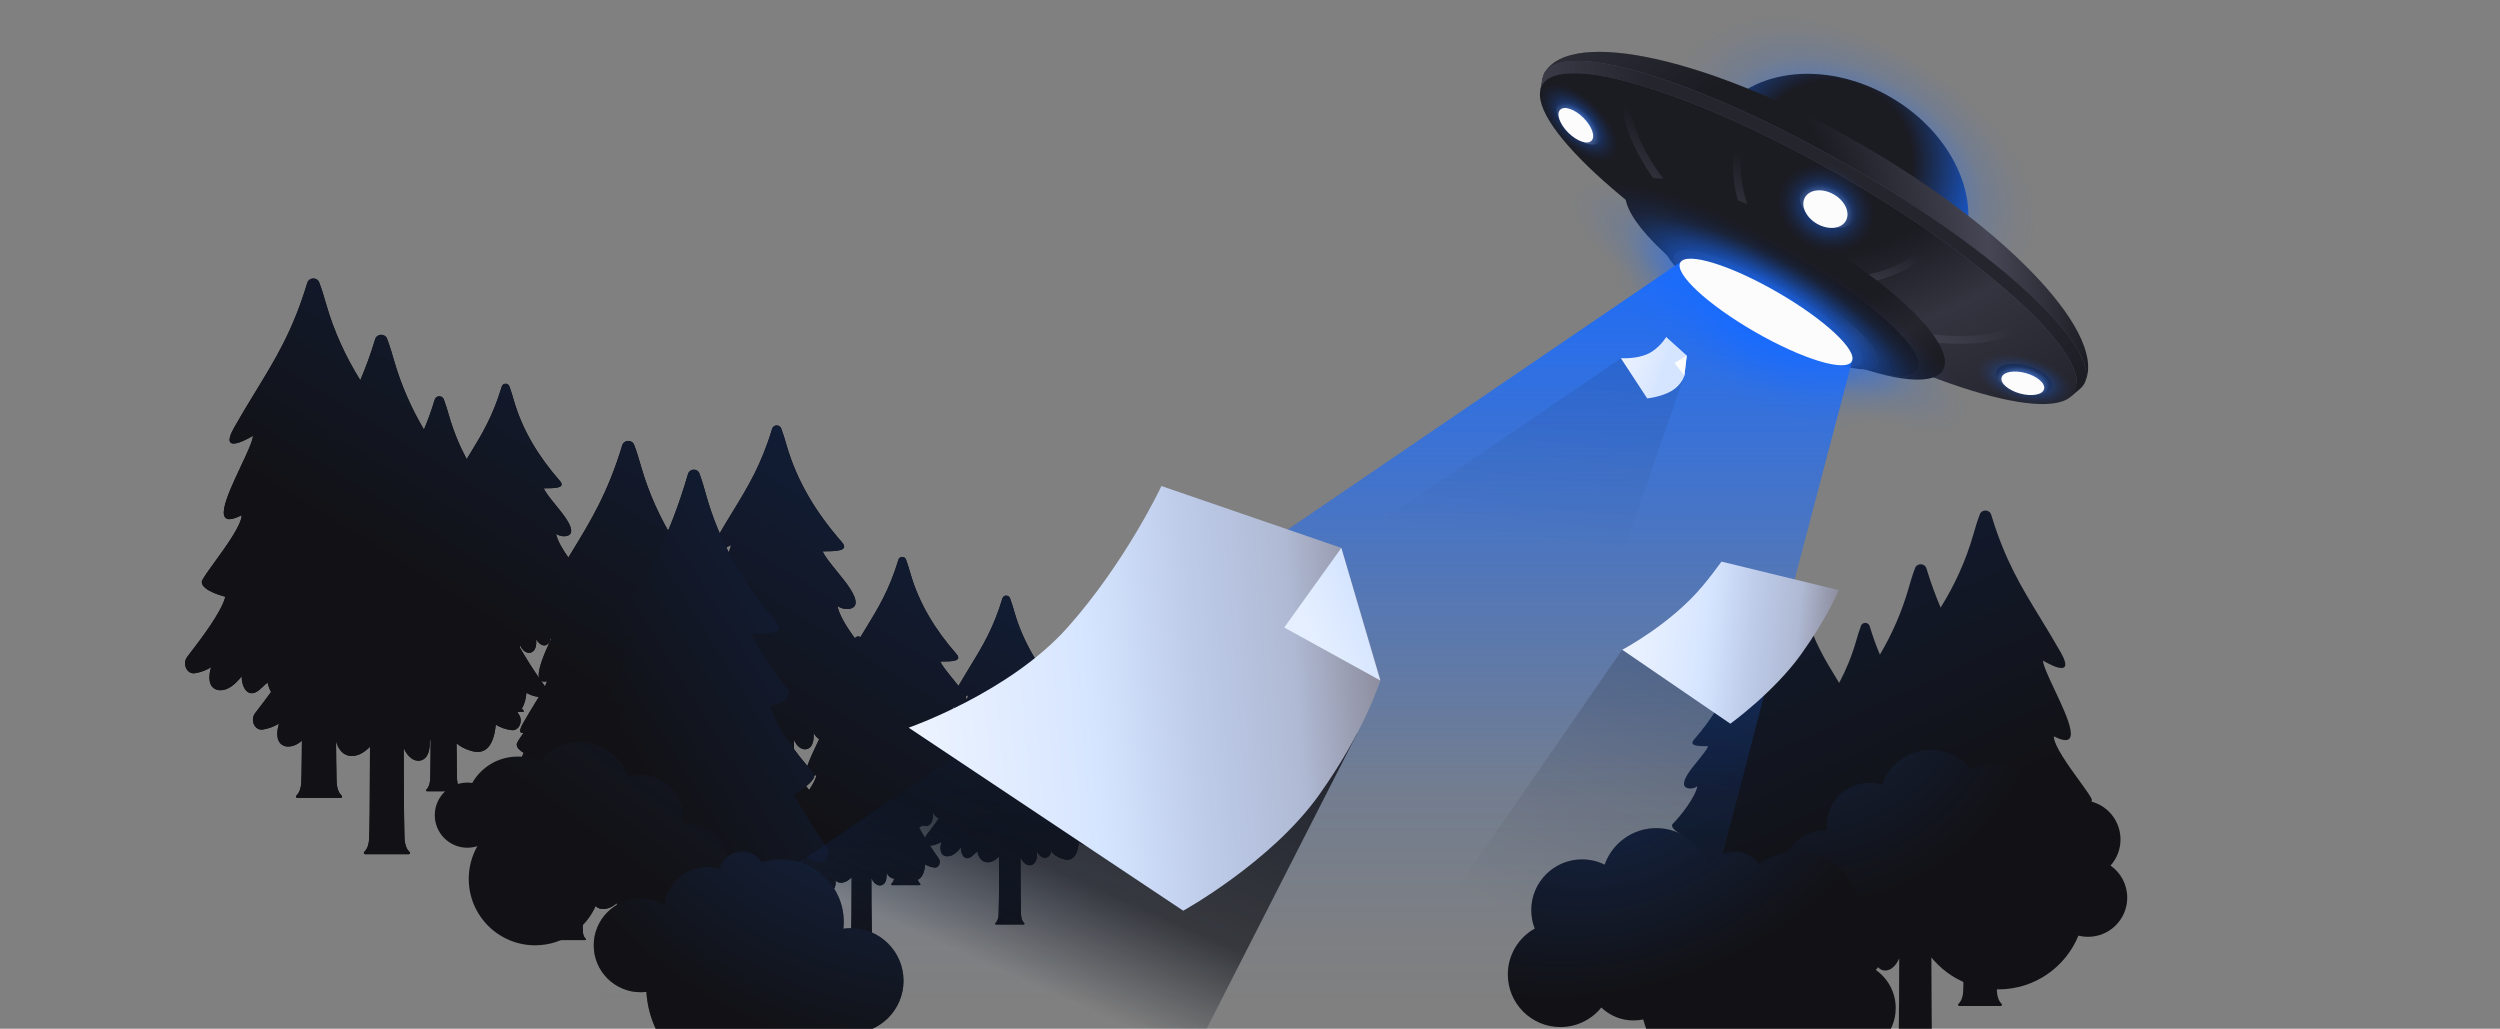 <svg width="452" height="186" viewBox="0 0 452 186" fill="none" xmlns="http://www.w3.org/2000/svg">
    <rect x="0" y="0" width="452" height="186" fill="#808080" stroke="none"/>
    <g clip-path="url(#clip0_51_5820)">
        <path fill-rule="evenodd" clip-rule="evenodd" d="M350.869 109.847C349.965 107.752 349.11 105.445 348.305 102.781C347.997 101.79 346.611 101.752 346.245 102.705C345.741 104.038 345.402 105.216 345.053 106.429L345.053 106.429L345.053 106.429L345.053 106.429C343.825 110.692 342.081 114.633 339.89 118.358C339.237 116.823 338.618 115.137 338.033 113.204C337.799 112.45 336.745 112.421 336.467 113.146C336.084 114.159 335.826 115.055 335.561 115.978C334.799 118.622 333.776 121.104 332.521 123.466C332.375 123.226 332.23 122.99 332.087 122.756L332.082 122.748L332.081 122.746C329.904 119.185 328.037 116.132 326.467 110.938C326.272 110.312 325.396 110.288 325.165 110.89C324.847 111.732 324.632 112.477 324.412 113.243C323.139 117.663 320.986 121.537 318.152 125.153C317.198 123.318 316.327 121.29 315.536 118.677C315.356 118.098 314.546 118.075 314.332 118.632C314.038 119.411 313.839 120.1 313.635 120.809C312.236 125.668 309.687 129.813 306.298 133.694C305.267 134.876 306.968 134.92 308.841 134.92C308.542 135.609 307.78 136.545 306.975 137.535C305.714 139.084 304.345 140.765 304.475 141.838C304.588 142.807 306.264 142.707 306.872 142.139C306.613 143.944 303.991 147.397 302.45 148.935C301.747 149.631 303.761 150.8 304.331 151.131C304.379 151.159 304.417 151.181 304.442 151.196C303.508 152.845 302.405 154.628 301.066 156.477C300.571 157.168 301.043 158.204 301.797 158.081C302.349 158.014 302.889 157.836 303.373 157.535C303.53 159.128 304.104 160.777 305.961 160.142C306.692 159.919 307.401 159.507 307.851 158.816C307.727 159.36 308.164 159.912 308.647 159.98C308.009 160.805 307.36 161.549 306.836 162.071C306.133 162.768 308.147 163.937 308.717 164.268C308.765 164.296 308.803 164.318 308.828 164.333C307.894 165.982 306.791 167.764 305.452 169.613C304.957 170.304 305.43 171.34 306.184 171.218C306.735 171.151 307.275 170.972 307.759 170.672C307.916 172.265 308.49 173.914 310.347 173.279C311.078 173.056 311.787 172.644 312.237 171.953C312.102 172.543 312.631 173.145 313.16 173.123C313.689 173.1 314.15 172.655 314.42 172.131C314.386 172.922 314.454 173.858 315.129 174.203C315.489 174.381 315.905 174.315 316.243 174.081C316.613 173.82 316.857 173.445 317.042 173.025C317.039 175.583 317.026 179.603 316.975 181.757C316.963 182.369 316.93 183.06 316.457 183.506C316.367 183.584 316.423 183.728 316.524 183.728H320.935C321.059 183.728 321.104 183.584 321.025 183.506C320.688 183.183 320.564 182.692 320.53 182.236C320.501 181.64 320.496 181.095 320.489 180.475L320.489 180.472V180.472C320.486 180.131 320.482 179.768 320.474 179.361L320.467 179.345L320.474 179.35C320.463 177.972 320.451 176.428 320.451 175.017C320.448 174.251 320.445 173.528 320.444 172.9C320.743 173.192 321.062 173.451 321.419 173.624C322.747 174.225 323.658 173.435 323.917 172.109C324.094 172.226 324.252 172.377 324.411 172.529C324.525 172.638 324.639 172.747 324.761 172.844C325.92 173.791 326.55 172.532 326.539 171.463C327.036 172.109 327.753 172.823 328.587 172.872C329.262 173.812 330.309 174.269 331.923 173.717C332.763 173.461 333.585 173.06 334.267 172.467C334.254 174.618 334.233 176.719 334.199 178.169C334.184 178.966 334.14 179.865 333.525 180.444C333.408 180.546 333.481 180.734 333.613 180.734H339.351C339.512 180.734 339.57 180.546 339.468 180.444C339.029 180.024 338.868 179.386 338.824 178.792C338.786 178.017 338.779 177.308 338.771 176.503V176.502L338.77 176.499L338.77 176.498L338.77 176.497V176.497L338.77 176.493C338.766 176.051 338.761 175.58 338.751 175.053L338.742 175.033L338.751 175.039C338.743 174.082 338.735 173.062 338.729 172.041C338.787 171.947 338.841 171.851 338.891 171.754C338.834 173.107 338.949 174.708 340.104 175.299C340.72 175.604 341.432 175.489 342.01 175.089C342.643 174.643 343.061 174.001 343.376 173.283C343.371 177.66 343.349 184.536 343.261 188.221C343.242 189.269 343.184 190.45 342.376 191.213C342.222 191.346 342.318 191.594 342.491 191.594H350.037C350.249 191.594 350.326 191.346 350.191 191.213C349.614 190.66 349.402 189.821 349.344 189.04C349.295 188.021 349.285 187.089 349.274 186.029L349.274 186.024C349.268 185.441 349.262 184.819 349.248 184.123L349.236 184.095L349.248 184.104C349.229 181.747 349.209 179.105 349.209 176.69C349.203 175.38 349.199 174.143 349.196 173.069C349.708 173.569 350.254 174.011 350.865 174.308C353.006 175.278 354.514 174.131 355.051 172.096C355.034 174.534 355.007 176.846 354.968 178.508C354.949 179.556 354.891 180.738 354.083 181.5C353.929 181.633 354.025 181.881 354.198 181.881H361.744C361.955 181.881 362.032 181.633 361.898 181.5C361.32 180.947 361.109 180.109 361.051 179.327C361.001 178.308 360.992 177.375 360.981 176.316L360.981 176.311C360.975 175.728 360.968 175.106 360.955 174.41L360.943 174.383L360.954 174.391C360.948 173.625 360.942 172.829 360.936 172.02C361.758 172.715 362.735 173.187 363.8 172.974C365.494 172.516 365.321 170.477 364.897 169.067C365.725 169.581 366.707 169.943 367.688 170.096C369.036 170.306 369.902 168.514 369.036 167.313C368.921 167.154 368.71 166.88 368.432 166.517L368.431 166.517L368.43 166.516C367.888 165.81 367.091 164.773 366.251 163.609C366.525 163.159 366.725 162.614 366.845 162.003C367.148 162.203 367.418 162.462 367.691 162.722L367.691 162.722C367.885 162.908 368.08 163.094 368.288 163.261C370.271 164.881 371.349 162.727 371.33 160.898C372.311 162.175 373.794 163.604 375.507 163.261C377.201 162.803 377.027 160.764 376.604 159.354C377.432 159.868 378.413 160.231 379.395 160.383C380.743 160.593 381.609 158.801 380.743 157.6C380.628 157.442 380.417 157.167 380.138 156.805C378.547 154.734 374.752 149.797 374.146 147.186C374.146 147.186 378.209 146.223 378.209 144.637C378.209 144.278 377.242 142.944 376.032 141.276L376.032 141.276L376.032 141.276C374.016 138.498 371.33 134.794 371.33 133.129C376.724 135.871 373.882 129.83 371.503 124.777C370.426 122.489 369.445 120.403 369.366 119.426C369.366 119.426 375.584 123.276 372.6 117.978C371.308 115.699 370.074 113.681 368.898 111.757C365.452 106.12 362.497 101.288 360.011 93.069C359.703 92.078 358.317 92.039 357.952 92.992C357.448 94.325 357.108 95.503 356.759 96.716C355.399 101.44 353.403 105.77 350.869 109.847Z" fill="url(#paint0_linear_51_5820)"/>
        <path fill-rule="evenodd" clip-rule="evenodd" d="M65.139 68.74C66.087 66.544 66.983 64.125 67.828 61.333C68.151 60.294 69.604 60.254 69.987 61.253C70.515 62.65 70.871 63.886 71.237 65.157C72.524 69.626 74.353 73.758 76.65 77.663C77.334 76.054 77.983 74.286 78.596 72.26C78.841 71.469 79.946 71.439 80.238 72.199C80.639 73.261 80.91 74.2 81.188 75.166L81.188 75.166L81.188 75.166L81.188 75.167L81.188 75.167L81.188 75.167L81.188 75.167L81.188 75.167C81.986 77.939 83.059 80.541 84.375 83.018C84.53 82.763 84.684 82.512 84.836 82.263C87.119 78.53 89.076 75.329 90.722 69.885C90.926 69.228 91.844 69.203 92.087 69.834C92.42 70.717 92.645 71.497 92.876 72.301C94.462 77.806 97.35 82.504 101.191 86.902C102.359 88.24 100.431 88.29 98.309 88.29C98.647 89.071 99.511 90.132 100.424 91.254C101.853 93.009 103.404 94.914 103.256 96.13C103.129 97.228 101.229 97.115 100.54 96.471C100.699 97.58 101.647 99.24 102.759 100.804L103.182 100.111C106.795 94.202 109.892 89.136 112.498 80.519C112.821 79.48 114.274 79.44 114.658 80.439C115.186 81.836 115.541 83.072 115.908 84.343C117.333 89.296 119.426 93.835 122.082 98.109C123.03 95.913 123.926 93.494 124.771 90.702C125.094 89.663 126.547 89.623 126.93 90.622C127.458 92.019 127.814 93.254 128.18 94.526C128.512 95.68 128.881 96.812 129.284 97.923C129.364 97.758 129.458 97.58 129.567 97.385C130.597 95.569 131.58 93.96 132.518 92.427L132.518 92.426C135.265 87.933 137.62 84.082 139.602 77.529C139.848 76.739 140.952 76.709 141.244 77.468C141.645 78.531 141.916 79.47 142.194 80.437C144.102 87.063 147.578 92.716 152.2 98.008C153.607 99.619 151.286 99.679 148.732 99.679C149.139 100.619 150.179 101.895 151.278 103.246C152.997 105.358 154.863 107.65 154.686 109.114C154.532 110.436 152.246 110.299 151.417 109.524C151.632 111.021 153.038 113.348 154.58 115.415C154.778 115.051 155.254 114.976 155.561 115.198C155.896 114.643 156.225 114.106 156.547 113.579C158.829 109.846 160.786 106.645 162.433 101.2C162.637 100.544 163.555 100.518 163.797 101.15C164.131 102.032 164.356 102.813 164.587 103.616L164.587 103.616L164.587 103.616C166.172 109.122 169.061 113.819 172.901 118.217C174.07 119.556 172.142 119.606 170.02 119.606C170.358 120.387 171.221 121.447 172.135 122.569C172.523 123.046 172.92 123.534 173.29 124.016C174 122.789 174.683 121.672 175.339 120.598C177.627 116.857 179.588 113.65 181.238 108.194C181.442 107.536 182.362 107.511 182.605 108.143C182.939 109.028 183.165 109.81 183.396 110.615C184.985 116.132 187.879 120.839 191.728 125.246C192.899 126.588 190.967 126.638 188.84 126.638C189.179 127.42 190.045 128.483 190.96 129.607C192.392 131.366 193.945 133.275 193.798 134.494C193.67 135.594 191.766 135.48 191.076 134.835C191.37 136.884 194.347 140.806 196.098 142.552C196.896 143.343 194.609 144.67 193.962 145.046L193.961 145.046L193.959 145.047C193.906 145.078 193.864 145.103 193.836 145.12C194.897 146.992 196.149 149.016 197.669 151.116C198.231 151.9 197.695 153.077 196.839 152.938C196.213 152.862 195.599 152.659 195.05 152.318C194.871 154.127 194.219 155.999 192.111 155.278C191.281 155.025 190.476 154.557 189.965 153.773C190.118 154.443 189.517 155.126 188.917 155.101C188.316 155.076 187.793 154.569 187.486 153.975C187.524 154.873 187.448 155.936 186.681 156.328C186.272 156.53 185.799 156.454 185.416 156.189C184.996 155.893 184.719 155.467 184.509 154.99C184.512 157.895 184.527 162.459 184.585 164.905C184.598 165.601 184.637 166.385 185.173 166.891C185.275 166.979 185.211 167.144 185.096 167.144H180.088C179.947 167.144 179.896 166.979 179.986 166.891C180.369 166.524 180.51 165.967 180.548 165.449C180.581 164.772 180.587 164.154 180.594 163.45L180.594 163.45L180.594 163.447L180.594 163.446C180.598 163.059 180.603 162.647 180.612 162.185L180.62 162.167L180.612 162.172C180.625 160.608 180.637 158.855 180.637 157.251C180.642 156.382 180.644 155.561 180.646 154.848C180.306 155.18 179.944 155.473 179.539 155.67C178.031 156.353 176.996 155.455 176.702 153.95C176.501 154.083 176.321 154.254 176.141 154.427C176.012 154.55 175.882 154.674 175.744 154.785C174.428 155.86 173.712 154.43 173.725 153.216C173.074 154.063 172.09 155.012 170.953 154.785C169.828 154.481 169.943 153.127 170.224 152.191C169.675 152.533 169.023 152.773 168.372 152.874C168.286 152.888 168.203 152.889 168.123 152.879C168.611 153.629 169.133 154.394 169.696 155.171C170.215 155.895 169.719 156.981 168.929 156.853C168.351 156.783 167.785 156.596 167.277 156.281C167.159 157.474 166.819 158.696 165.924 159.055C166.009 159.324 166.144 159.573 166.36 159.776C166.462 159.864 166.398 160.028 166.283 160.028H161.285C161.145 160.028 161.094 159.864 161.183 159.776C161.44 159.53 161.588 159.198 161.669 158.85C161.66 158.851 161.651 158.851 161.642 158.851C161.633 158.851 161.624 158.85 161.615 158.85C161.061 158.827 160.577 158.36 160.294 157.811C160.329 158.64 160.259 159.621 159.551 159.983C159.173 160.17 158.737 160.1 158.383 159.854C157.995 159.581 157.739 159.188 157.546 158.748C157.549 161.43 157.563 165.644 157.616 167.902C157.628 168.544 157.663 169.268 158.159 169.735C158.253 169.817 158.194 169.969 158.088 169.969H153.464C153.334 169.969 153.287 169.817 153.37 169.735C153.723 169.396 153.853 168.883 153.889 168.404C153.919 167.779 153.925 167.208 153.931 166.559V166.559L153.932 166.555C153.935 166.198 153.939 165.817 153.947 165.39L153.955 165.374L153.948 165.379C153.959 163.934 153.971 162.316 153.971 160.836C153.975 160.033 153.977 159.275 153.979 158.616C153.666 158.923 153.331 159.194 152.957 159.376C152.157 159.738 151.501 159.618 151.036 159.187C151.299 160.32 150.527 161.553 149.411 161.371C148.422 161.251 147.454 160.932 146.586 160.392C146.303 163.249 145.274 166.206 141.944 165.068C140.633 164.668 139.361 163.929 138.554 162.69C138.796 163.749 137.848 164.828 136.899 164.788C135.951 164.748 135.124 163.949 134.639 163.01C134.7 164.428 134.579 166.106 133.368 166.726C132.722 167.046 131.975 166.926 131.37 166.506C130.706 166.038 130.268 165.366 129.937 164.613C129.943 169.201 129.966 176.41 130.058 180.272C130.078 181.371 130.139 182.61 130.986 183.409C131.148 183.549 131.047 183.809 130.865 183.809H122.955C122.733 183.809 122.652 183.549 122.793 183.409C123.399 182.83 123.621 181.951 123.681 181.132C123.733 180.063 123.743 179.085 123.755 177.975V177.974L123.755 177.969L123.755 177.967C123.761 177.357 123.768 176.705 123.782 175.977L123.794 175.948L123.782 175.957C123.802 173.486 123.822 170.717 123.823 168.184C123.829 166.811 123.833 165.514 123.836 164.388C123.3 164.912 122.727 165.376 122.087 165.687C119.842 166.704 118.261 165.501 117.698 163.368C117.717 165.924 117.744 168.348 117.785 170.09C117.806 171.189 117.866 172.427 118.714 173.227C118.875 173.366 118.774 173.626 118.593 173.626H110.682C110.46 173.626 110.379 173.366 110.521 173.227C111.126 172.647 111.348 171.768 111.408 170.949C111.461 169.88 111.471 168.903 111.482 167.792V167.792V167.792V167.792L111.482 167.786L111.482 167.785C111.488 167.174 111.495 166.523 111.509 165.794L111.522 165.765L111.51 165.774C111.516 164.971 111.523 164.136 111.528 163.288C110.667 164.017 109.643 164.512 108.526 164.288C106.75 163.809 106.932 161.671 107.376 160.192C106.745 160.585 106.028 160.893 105.288 161.093C105.296 163.492 105.314 166.232 105.354 167.902C105.365 168.544 105.401 169.268 105.896 169.735C105.991 169.817 105.932 169.969 105.825 169.969H101.201C101.072 169.969 101.024 169.817 101.107 169.735C101.461 169.396 101.591 168.883 101.626 168.404C101.656 167.779 101.662 167.208 101.669 166.559L101.669 166.555C101.673 166.198 101.677 165.817 101.685 165.39L101.692 165.374L101.685 165.379C101.697 163.934 101.709 162.316 101.709 160.836C101.712 160.033 101.715 159.275 101.717 158.616C101.403 158.923 101.068 159.194 100.694 159.376C99.302 160.006 98.347 159.177 98.076 157.787C97.89 157.91 97.724 158.068 97.557 158.228C97.438 158.342 97.319 158.456 97.191 158.558C95.976 159.551 95.315 158.231 95.327 157.11C94.725 157.892 93.817 158.768 92.767 158.558C91.729 158.278 91.835 157.028 92.095 156.164C91.588 156.479 90.986 156.701 90.384 156.795C89.559 156.923 89.028 155.825 89.559 155.089C89.629 154.992 89.758 154.824 89.929 154.602C90.525 153.827 91.624 152.397 92.474 151.036C92.375 151.056 92.276 151.073 92.177 151.089C90.764 151.308 89.856 149.43 90.764 148.172C90.863 148.035 91.029 147.817 91.246 147.534C91.161 147.413 91.111 147.283 91.111 147.145C91.111 146.925 91.704 146.107 92.445 145.085C92.993 144.331 93.621 143.466 94.15 142.647C93.898 142.286 93.851 141.742 94.157 141.318C94.227 141.22 94.357 141.052 94.527 140.83C94.651 140.669 94.797 140.479 94.958 140.268C92.51 141.329 93.473 138.762 94.69 136.112C93.978 135.699 93.42 135.183 93.42 134.582C93.42 134.317 93.92 133.549 94.657 132.51C94.049 132.599 93.72 132.279 94.549 130.808C95.34 129.412 96.096 128.175 96.817 126.996C97.022 126.662 97.223 126.332 97.422 126.005C97.392 126.003 97.362 125.999 97.332 125.995C96.58 125.903 95.843 125.66 95.183 125.25C95.081 126.291 94.847 127.349 94.354 128.074C94.43 128.214 94.527 128.345 94.649 128.46C94.751 128.549 94.688 128.713 94.573 128.713H93.711C93.658 128.746 93.604 128.776 93.548 128.804C93.625 128.911 93.702 129.018 93.78 129.126C94.668 130.364 93.82 132.223 92.468 132.003C91.479 131.883 90.511 131.563 89.643 131.024C89.36 133.881 88.331 136.838 85.001 135.699C84.122 135.431 83.26 135.01 82.544 134.388C82.558 136.643 82.58 138.846 82.616 140.366C82.632 141.202 82.677 142.144 83.322 142.752C83.445 142.858 83.368 143.055 83.23 143.055H77.215C77.046 143.055 76.985 142.858 77.092 142.752C77.552 142.311 77.721 141.643 77.767 141.02C77.807 140.207 77.814 139.464 77.823 138.62V138.619L77.823 138.615C77.828 138.15 77.833 137.655 77.844 137.1L77.853 137.078L77.844 137.085C77.852 136.081 77.861 135.013 77.866 133.942C77.806 133.844 77.749 133.743 77.696 133.641C77.757 135.06 77.636 136.738 76.425 137.357C75.779 137.677 75.032 137.557 74.427 137.138C73.763 136.67 73.325 135.997 72.994 135.244C73 139.832 73.023 147.041 73.115 150.904C73.135 152.003 73.196 153.242 74.043 154.041C74.205 154.181 74.104 154.44 73.922 154.44H66.012C65.79 154.44 65.709 154.181 65.85 154.041C66.456 153.461 66.678 152.582 66.738 151.763C66.79 150.695 66.8 149.718 66.812 148.608V148.608V148.607V148.607V148.607V148.606V148.606V148.606V148.605L66.812 148.601V148.599C66.818 147.988 66.825 147.337 66.839 146.608L66.851 146.579L66.839 146.588C66.859 144.117 66.879 141.348 66.879 138.816C66.886 137.442 66.89 136.146 66.893 135.019C66.357 135.544 65.784 136.008 65.144 136.318C62.899 137.336 61.318 136.133 60.755 134C60.773 136.556 60.801 138.979 60.842 140.721C60.863 141.82 60.923 143.059 61.771 143.858C61.932 143.998 61.831 144.258 61.65 144.258H53.739C53.517 144.258 53.436 143.998 53.578 143.858C54.183 143.279 54.405 142.4 54.465 141.58C54.517 140.513 54.528 139.536 54.539 138.426V138.425V138.425V138.425V138.424V138.424V138.424V138.423V138.423V138.423L54.539 138.418V138.416C54.545 137.806 54.552 137.154 54.566 136.426L54.579 136.397L54.566 136.406C54.573 135.602 54.58 134.768 54.585 133.92C53.724 134.648 52.7 135.144 51.583 134.92C49.807 134.44 49.989 132.302 50.433 130.824C49.565 131.363 48.536 131.743 47.507 131.903C46.094 132.123 45.186 130.245 46.094 128.986C46.214 128.819 46.436 128.531 46.728 128.151L46.728 128.151L46.729 128.15L46.729 128.15L46.73 128.149L46.73 128.149C47.298 127.409 48.134 126.322 49.014 125.102C48.727 124.631 48.517 124.059 48.392 123.419C48.074 123.628 47.79 123.899 47.505 124.172C47.301 124.367 47.096 124.562 46.878 124.737C44.8 126.435 43.669 124.178 43.69 122.26C42.66 123.598 41.106 125.097 39.31 124.737C37.535 124.258 37.716 122.12 38.16 120.641C37.292 121.181 36.263 121.56 35.234 121.72C33.822 121.94 32.913 120.062 33.822 118.803C33.942 118.637 34.162 118.349 34.454 117.97L34.455 117.969C36.124 115.798 40.102 110.623 40.737 107.885C40.737 107.885 36.477 106.875 36.477 105.213C36.477 104.836 37.492 103.437 38.76 101.69L38.76 101.689L38.76 101.689C40.873 98.776 43.69 94.894 43.69 93.149C38.034 96.023 41.014 89.69 43.508 84.392C44.637 81.993 45.666 79.807 45.748 78.783C45.748 78.783 39.23 82.819 42.358 77.264C43.712 74.876 45.006 72.76 46.239 70.742C49.852 64.834 52.949 59.768 55.555 51.151C55.878 50.112 57.331 50.072 57.715 51.071C58.243 52.468 58.598 53.703 58.964 54.975L58.965 54.975C60.39 59.927 62.483 64.466 65.139 68.74ZM147.483 134.975C147.703 134.508 147.916 134.055 148.105 133.636C147.693 133.391 147.344 132.973 147.106 132.51C147.152 133.589 147.06 134.865 146.139 135.336C145.648 135.579 145.08 135.488 144.62 135.169C144.115 134.813 143.782 134.301 143.53 133.729C143.532 135.302 143.537 137.281 143.548 139.249C144.426 140.512 145.384 141.749 146.294 142.828C147.017 141.73 147.59 140.695 147.59 140.093C144.284 141.773 146.026 138.071 147.483 134.975ZM145.864 148.707C145.864 148.707 145.683 148.664 145.418 148.582C145.198 148.715 145.008 148.825 144.868 148.907L144.867 148.907L144.833 148.927C144.763 148.968 144.708 149 144.669 149.024C144.87 149.378 145.075 149.737 145.285 150.098C145.563 149.58 145.773 149.101 145.864 148.707ZM150.278 157.828C150.271 157.834 150.264 157.839 150.257 157.844C150.303 157.91 150.35 157.975 150.397 158.041C150.375 157.959 150.355 157.874 150.338 157.787C150.318 157.801 150.298 157.814 150.278 157.828ZM167.865 149.235C167.536 149.397 167.166 149.38 166.835 149.229C166.606 149.374 166.403 149.491 166.273 149.567C166.223 149.596 166.183 149.619 166.157 149.635C166.504 150.247 166.872 150.877 167.267 151.521C167.298 151.35 167.366 151.182 167.477 151.027C167.553 150.922 167.694 150.74 167.878 150.499C168.332 149.909 169.056 148.967 169.766 147.947C169.307 147.791 168.916 147.368 168.668 146.887C168.706 147.783 168.63 148.843 167.865 149.235ZM98.513 124.151C98.468 124.032 98.408 123.916 98.329 123.807C98.148 123.557 97.97 123.308 97.796 123.06C98.038 123.236 98.402 123.285 98.912 123.181C98.767 123.514 98.631 123.841 98.513 124.151ZM175.028 125.689C175.028 125.689 174.845 125.802 174.574 125.949C174.672 126.138 174.754 126.323 174.818 126.5C174.936 126.169 175.012 125.893 175.028 125.689ZM173.61 129.24C173.771 128.898 173.929 128.562 174.078 128.241C173.447 128.353 172.648 128.158 172.251 127.786C172.343 128.426 172.696 129.249 173.193 130.131C173.331 129.833 173.471 129.536 173.608 129.244L173.61 129.241L173.61 129.24ZM93.987 117.064L93.987 116.584C94.196 117.06 94.472 117.485 94.892 117.78C95.274 118.045 95.746 118.121 96.154 117.919C96.919 117.528 96.996 116.467 96.957 115.571C97.263 116.164 97.786 116.669 98.385 116.695C98.985 116.72 99.584 116.038 99.431 115.369C99.482 115.448 99.537 115.523 99.593 115.596C98.252 118.51 97.071 121.386 97.485 122.615C96.149 120.687 94.997 118.823 93.987 117.064ZM132.145 98.54C132.145 98.54 130.857 99.337 129.91 99.56C130.219 100.332 130.546 101.095 130.89 101.848C131.556 100.416 132.093 99.18 132.145 98.54Z" fill="#121216"/>
        <path fill-rule="evenodd" clip-rule="evenodd" d="M65.139 68.74C66.087 66.544 66.983 64.125 67.828 61.333C68.151 60.294 69.604 60.254 69.987 61.253C70.515 62.65 70.871 63.886 71.237 65.157C72.524 69.626 74.353 73.758 76.65 77.663C77.334 76.054 77.983 74.286 78.596 72.26C78.841 71.469 79.946 71.439 80.238 72.199C80.639 73.261 80.91 74.2 81.188 75.166L81.188 75.166L81.188 75.166L81.188 75.167L81.188 75.167L81.188 75.167L81.188 75.167L81.188 75.167C81.986 77.939 83.059 80.541 84.375 83.018C84.53 82.763 84.684 82.512 84.836 82.263C87.119 78.53 89.076 75.329 90.722 69.885C90.926 69.228 91.844 69.203 92.087 69.834C92.42 70.717 92.645 71.497 92.876 72.301C94.462 77.806 97.35 82.504 101.191 86.902C102.359 88.24 100.431 88.29 98.309 88.29C98.647 89.071 99.511 90.132 100.424 91.254C101.853 93.009 103.404 94.914 103.256 96.13C103.129 97.228 101.229 97.115 100.54 96.471C100.699 97.58 101.647 99.24 102.759 100.804L103.182 100.111C106.795 94.202 109.892 89.136 112.498 80.519C112.821 79.48 114.274 79.44 114.658 80.439C115.186 81.836 115.541 83.072 115.908 84.343C117.333 89.296 119.426 93.835 122.082 98.109C123.03 95.913 123.926 93.494 124.771 90.702C125.094 89.663 126.547 89.623 126.93 90.622C127.458 92.019 127.814 93.254 128.18 94.526C128.512 95.68 128.881 96.812 129.284 97.923C129.364 97.758 129.458 97.58 129.567 97.385C130.597 95.569 131.58 93.96 132.518 92.427L132.518 92.426C135.265 87.933 137.62 84.082 139.602 77.529C139.848 76.739 140.952 76.709 141.244 77.468C141.645 78.531 141.916 79.47 142.194 80.437C144.102 87.063 147.578 92.716 152.2 98.008C153.607 99.619 151.286 99.679 148.732 99.679C149.139 100.619 150.179 101.895 151.278 103.246C152.997 105.358 154.863 107.65 154.686 109.114C154.532 110.436 152.246 110.299 151.417 109.524C151.632 111.021 153.038 113.348 154.58 115.415C154.778 115.051 155.254 114.976 155.561 115.198C155.896 114.643 156.225 114.106 156.547 113.579C158.829 109.846 160.786 106.645 162.433 101.2C162.637 100.544 163.555 100.518 163.797 101.15C164.131 102.032 164.356 102.813 164.587 103.616L164.587 103.616L164.587 103.616C166.172 109.122 169.061 113.819 172.901 118.217C174.07 119.556 172.142 119.606 170.02 119.606C170.358 120.387 171.221 121.447 172.135 122.569C172.523 123.046 172.92 123.534 173.29 124.016C174 122.789 174.683 121.672 175.339 120.598C177.627 116.857 179.588 113.65 181.238 108.194C181.442 107.536 182.362 107.511 182.605 108.143C182.939 109.028 183.165 109.81 183.396 110.615C184.985 116.132 187.879 120.839 191.728 125.246C192.899 126.588 190.967 126.638 188.84 126.638C189.179 127.42 190.045 128.483 190.96 129.607C192.392 131.366 193.945 133.275 193.798 134.494C193.67 135.594 191.766 135.48 191.076 134.835C191.37 136.884 194.347 140.806 196.098 142.552C196.896 143.343 194.609 144.67 193.962 145.046L193.961 145.046L193.959 145.047C193.906 145.078 193.864 145.103 193.836 145.12C194.897 146.992 196.149 149.016 197.669 151.116C198.231 151.9 197.695 153.077 196.839 152.938C196.213 152.862 195.599 152.659 195.05 152.318C194.871 154.127 194.219 155.999 192.111 155.278C191.281 155.025 190.476 154.557 189.965 153.773C190.118 154.443 189.517 155.126 188.917 155.101C188.316 155.076 187.793 154.569 187.486 153.975C187.524 154.873 187.448 155.936 186.681 156.328C186.272 156.53 185.799 156.454 185.416 156.189C184.996 155.893 184.719 155.467 184.509 154.99C184.512 157.895 184.527 162.459 184.585 164.905C184.598 165.601 184.637 166.385 185.173 166.891C185.275 166.979 185.211 167.144 185.096 167.144H180.088C179.947 167.144 179.896 166.979 179.986 166.891C180.369 166.524 180.51 165.967 180.548 165.449C180.581 164.772 180.587 164.154 180.594 163.45L180.594 163.45L180.594 163.447L180.594 163.446C180.598 163.059 180.603 162.647 180.612 162.185L180.62 162.167L180.612 162.172C180.625 160.608 180.637 158.855 180.637 157.251C180.642 156.382 180.644 155.561 180.646 154.848C180.306 155.18 179.944 155.473 179.539 155.67C178.031 156.353 176.996 155.455 176.702 153.95C176.501 154.083 176.321 154.254 176.141 154.427C176.012 154.55 175.882 154.674 175.744 154.785C174.428 155.86 173.712 154.43 173.725 153.216C173.074 154.063 172.09 155.012 170.953 154.785C169.828 154.481 169.943 153.127 170.224 152.191C169.675 152.533 169.023 152.773 168.372 152.874C168.286 152.888 168.203 152.889 168.123 152.879C168.611 153.629 169.133 154.394 169.696 155.171C170.215 155.895 169.719 156.981 168.929 156.853C168.351 156.783 167.785 156.596 167.277 156.281C167.159 157.474 166.819 158.696 165.924 159.055C166.009 159.324 166.144 159.573 166.36 159.776C166.462 159.864 166.398 160.028 166.283 160.028H161.285C161.145 160.028 161.094 159.864 161.183 159.776C161.44 159.53 161.588 159.198 161.669 158.85C161.66 158.851 161.651 158.851 161.642 158.851C161.633 158.851 161.624 158.85 161.615 158.85C161.061 158.827 160.577 158.36 160.294 157.811C160.329 158.64 160.259 159.621 159.551 159.983C159.173 160.17 158.737 160.1 158.383 159.854C157.995 159.581 157.739 159.188 157.546 158.748C157.549 161.43 157.563 165.644 157.616 167.902C157.628 168.544 157.663 169.268 158.159 169.735C158.253 169.817 158.194 169.969 158.088 169.969H153.464C153.334 169.969 153.287 169.817 153.37 169.735C153.723 169.396 153.853 168.883 153.889 168.404C153.919 167.779 153.925 167.208 153.931 166.559V166.559L153.932 166.555C153.935 166.198 153.939 165.817 153.947 165.39L153.955 165.374L153.948 165.379C153.959 163.934 153.971 162.316 153.971 160.836C153.975 160.033 153.977 159.275 153.979 158.616C153.666 158.923 153.331 159.194 152.957 159.376C152.157 159.738 151.501 159.618 151.036 159.187C151.299 160.32 150.527 161.553 149.411 161.371C148.422 161.251 147.454 160.932 146.586 160.392C146.303 163.249 145.274 166.206 141.944 165.068C140.633 164.668 139.361 163.929 138.554 162.69C138.796 163.749 137.848 164.828 136.899 164.788C135.951 164.748 135.124 163.949 134.639 163.01C134.7 164.428 134.579 166.106 133.368 166.726C132.722 167.046 131.975 166.926 131.37 166.506C130.706 166.038 130.268 165.366 129.937 164.613C129.943 169.201 129.966 176.41 130.058 180.272C130.078 181.371 130.139 182.61 130.986 183.409C131.148 183.549 131.047 183.809 130.865 183.809H122.955C122.733 183.809 122.652 183.549 122.793 183.409C123.399 182.83 123.621 181.951 123.681 181.132C123.733 180.063 123.743 179.085 123.755 177.975V177.974L123.755 177.969L123.755 177.967C123.761 177.357 123.768 176.705 123.782 175.977L123.794 175.948L123.782 175.957C123.802 173.486 123.822 170.717 123.823 168.184C123.829 166.811 123.833 165.514 123.836 164.388C123.3 164.912 122.727 165.376 122.087 165.687C119.842 166.704 118.261 165.501 117.698 163.368C117.717 165.924 117.744 168.348 117.785 170.09C117.806 171.189 117.866 172.427 118.714 173.227C118.875 173.366 118.774 173.626 118.593 173.626H110.682C110.46 173.626 110.379 173.366 110.521 173.227C111.126 172.647 111.348 171.768 111.408 170.949C111.461 169.88 111.471 168.903 111.482 167.792V167.792V167.792V167.792L111.482 167.786L111.482 167.785C111.488 167.174 111.495 166.523 111.509 165.794L111.522 165.765L111.51 165.774C111.516 164.971 111.523 164.136 111.528 163.288C110.667 164.017 109.643 164.512 108.526 164.288C106.75 163.809 106.932 161.671 107.376 160.192C106.745 160.585 106.028 160.893 105.288 161.093C105.296 163.492 105.314 166.232 105.354 167.902C105.365 168.544 105.401 169.268 105.896 169.735C105.991 169.817 105.932 169.969 105.825 169.969H101.201C101.072 169.969 101.024 169.817 101.107 169.735C101.461 169.396 101.591 168.883 101.626 168.404C101.656 167.779 101.662 167.208 101.669 166.559L101.669 166.555C101.673 166.198 101.677 165.817 101.685 165.39L101.692 165.374L101.685 165.379C101.697 163.934 101.709 162.316 101.709 160.836C101.712 160.033 101.715 159.275 101.717 158.616C101.403 158.923 101.068 159.194 100.694 159.376C99.302 160.006 98.347 159.177 98.076 157.787C97.89 157.91 97.724 158.068 97.557 158.228C97.438 158.342 97.319 158.456 97.191 158.558C95.976 159.551 95.315 158.231 95.327 157.11C94.725 157.892 93.817 158.768 92.767 158.558C91.729 158.278 91.835 157.028 92.095 156.164C91.588 156.479 90.986 156.701 90.384 156.795C89.559 156.923 89.028 155.825 89.559 155.089C89.629 154.992 89.758 154.824 89.929 154.602C90.525 153.827 91.624 152.397 92.474 151.036C92.375 151.056 92.276 151.073 92.177 151.089C90.764 151.308 89.856 149.43 90.764 148.172C90.863 148.035 91.029 147.817 91.246 147.534C91.161 147.413 91.111 147.283 91.111 147.145C91.111 146.925 91.704 146.107 92.445 145.085C92.993 144.331 93.621 143.466 94.15 142.647C93.898 142.286 93.851 141.742 94.157 141.318C94.227 141.22 94.357 141.052 94.527 140.83C94.651 140.669 94.797 140.479 94.958 140.268C92.51 141.329 93.473 138.762 94.69 136.112C93.978 135.699 93.42 135.183 93.42 134.582C93.42 134.317 93.92 133.549 94.657 132.51C94.049 132.599 93.72 132.279 94.549 130.808C95.34 129.412 96.096 128.175 96.817 126.996C97.022 126.662 97.223 126.332 97.422 126.005C97.392 126.003 97.362 125.999 97.332 125.995C96.58 125.903 95.843 125.66 95.183 125.25C95.081 126.291 94.847 127.349 94.354 128.074C94.43 128.214 94.527 128.345 94.649 128.46C94.751 128.549 94.688 128.713 94.573 128.713H93.711C93.658 128.746 93.604 128.776 93.548 128.804C93.625 128.911 93.702 129.018 93.78 129.126C94.668 130.364 93.82 132.223 92.468 132.003C91.479 131.883 90.511 131.563 89.643 131.024C89.36 133.881 88.331 136.838 85.001 135.699C84.122 135.431 83.26 135.01 82.544 134.388C82.558 136.643 82.58 138.846 82.616 140.366C82.632 141.202 82.677 142.144 83.322 142.752C83.445 142.858 83.368 143.055 83.23 143.055H77.215C77.046 143.055 76.985 142.858 77.092 142.752C77.552 142.311 77.721 141.643 77.767 141.02C77.807 140.207 77.814 139.464 77.823 138.62V138.619L77.823 138.615C77.828 138.15 77.833 137.655 77.844 137.1L77.853 137.078L77.844 137.085C77.852 136.081 77.861 135.013 77.866 133.942C77.806 133.844 77.749 133.743 77.696 133.641C77.757 135.06 77.636 136.738 76.425 137.357C75.779 137.677 75.032 137.557 74.427 137.138C73.763 136.67 73.325 135.997 72.994 135.244C73 139.832 73.023 147.041 73.115 150.904C73.135 152.003 73.196 153.242 74.043 154.041C74.205 154.181 74.104 154.44 73.922 154.44H66.012C65.79 154.44 65.709 154.181 65.85 154.041C66.456 153.461 66.678 152.582 66.738 151.763C66.79 150.695 66.8 149.718 66.812 148.608V148.608V148.607V148.607V148.607V148.606V148.606V148.606V148.605L66.812 148.601V148.599C66.818 147.988 66.825 147.337 66.839 146.608L66.851 146.579L66.839 146.588C66.859 144.117 66.879 141.348 66.879 138.816C66.886 137.442 66.89 136.146 66.893 135.019C66.357 135.544 65.784 136.008 65.144 136.318C62.899 137.336 61.318 136.133 60.755 134C60.773 136.556 60.801 138.979 60.842 140.721C60.863 141.82 60.923 143.059 61.771 143.858C61.932 143.998 61.831 144.258 61.65 144.258H53.739C53.517 144.258 53.436 143.998 53.578 143.858C54.183 143.279 54.405 142.4 54.465 141.58C54.517 140.513 54.528 139.536 54.539 138.426V138.425V138.425V138.425V138.424V138.424V138.424V138.423V138.423V138.423L54.539 138.418V138.416C54.545 137.806 54.552 137.154 54.566 136.426L54.579 136.397L54.566 136.406C54.573 135.602 54.58 134.768 54.585 133.92C53.724 134.648 52.7 135.144 51.583 134.92C49.807 134.44 49.989 132.302 50.433 130.824C49.565 131.363 48.536 131.743 47.507 131.903C46.094 132.123 45.186 130.245 46.094 128.986C46.214 128.819 46.436 128.531 46.728 128.151L46.728 128.151L46.729 128.15L46.729 128.15L46.73 128.149L46.73 128.149C47.298 127.409 48.134 126.322 49.014 125.102C48.727 124.631 48.517 124.059 48.392 123.419C48.074 123.628 47.79 123.899 47.505 124.172C47.301 124.367 47.096 124.562 46.878 124.737C44.8 126.435 43.669 124.178 43.69 122.26C42.66 123.598 41.106 125.097 39.31 124.737C37.535 124.258 37.716 122.12 38.16 120.641C37.292 121.181 36.263 121.56 35.234 121.72C33.822 121.94 32.913 120.062 33.822 118.803C33.942 118.637 34.162 118.349 34.454 117.97L34.455 117.969C36.124 115.798 40.102 110.623 40.737 107.885C40.737 107.885 36.477 106.875 36.477 105.213C36.477 104.836 37.492 103.437 38.76 101.69L38.76 101.689L38.76 101.689C40.873 98.776 43.69 94.894 43.69 93.149C38.034 96.023 41.014 89.69 43.508 84.392C44.637 81.993 45.666 79.807 45.748 78.783C45.748 78.783 39.23 82.819 42.358 77.264C43.712 74.876 45.006 72.76 46.239 70.742C49.852 64.834 52.949 59.768 55.555 51.151C55.878 50.112 57.331 50.072 57.715 51.071C58.243 52.468 58.598 53.703 58.964 54.975L58.965 54.975C60.39 59.927 62.483 64.466 65.139 68.74ZM147.483 134.975C147.703 134.508 147.916 134.055 148.105 133.636C147.693 133.391 147.344 132.973 147.106 132.51C147.152 133.589 147.06 134.865 146.139 135.336C145.648 135.579 145.08 135.488 144.62 135.169C144.115 134.813 143.782 134.301 143.53 133.729C143.532 135.302 143.537 137.281 143.548 139.249C144.426 140.512 145.384 141.749 146.294 142.828C147.017 141.73 147.59 140.695 147.59 140.093C144.284 141.773 146.026 138.071 147.483 134.975ZM145.864 148.707C145.864 148.707 145.683 148.664 145.418 148.582C145.198 148.715 145.008 148.825 144.868 148.907L144.867 148.907L144.833 148.927C144.763 148.968 144.708 149 144.669 149.024C144.87 149.378 145.075 149.737 145.285 150.098C145.563 149.58 145.773 149.101 145.864 148.707ZM150.278 157.828C150.271 157.834 150.264 157.839 150.257 157.844C150.303 157.91 150.35 157.975 150.397 158.041C150.375 157.959 150.355 157.874 150.338 157.787C150.318 157.801 150.298 157.814 150.278 157.828ZM167.865 149.235C167.536 149.397 167.166 149.38 166.835 149.229C166.606 149.374 166.403 149.491 166.273 149.567C166.223 149.596 166.183 149.619 166.157 149.635C166.504 150.247 166.872 150.877 167.267 151.521C167.298 151.35 167.366 151.182 167.477 151.027C167.553 150.922 167.694 150.74 167.878 150.499C168.332 149.909 169.056 148.967 169.766 147.947C169.307 147.791 168.916 147.368 168.668 146.887C168.706 147.783 168.63 148.843 167.865 149.235ZM98.513 124.151C98.468 124.032 98.408 123.916 98.329 123.807C98.148 123.557 97.97 123.308 97.796 123.06C98.038 123.236 98.402 123.285 98.912 123.181C98.767 123.514 98.631 123.841 98.513 124.151ZM175.028 125.689C175.028 125.689 174.845 125.802 174.574 125.949C174.672 126.138 174.754 126.323 174.818 126.5C174.936 126.169 175.012 125.893 175.028 125.689ZM173.61 129.24C173.771 128.898 173.929 128.562 174.078 128.241C173.447 128.353 172.648 128.158 172.251 127.786C172.343 128.426 172.696 129.249 173.193 130.131C173.331 129.833 173.471 129.536 173.608 129.244L173.61 129.241L173.61 129.24ZM93.987 117.064L93.987 116.584C94.196 117.06 94.472 117.485 94.892 117.78C95.274 118.045 95.746 118.121 96.154 117.919C96.919 117.528 96.996 116.467 96.957 115.571C97.263 116.164 97.786 116.669 98.385 116.695C98.985 116.72 99.584 116.038 99.431 115.369C99.482 115.448 99.537 115.523 99.593 115.596C98.252 118.51 97.071 121.386 97.485 122.615C96.149 120.687 94.997 118.823 93.987 117.064ZM132.145 98.54C132.145 98.54 130.857 99.337 129.91 99.56C130.219 100.332 130.546 101.095 130.89 101.848C131.556 100.416 132.093 99.18 132.145 98.54Z" fill="url(#paint1_linear_51_5820)"/>
        <path d="M140.339 112.447C142.12 114.55 139.182 114.629 135.948 114.629C137.271 117.774 142.733 125.075 142.733 125.075C142.733 125.075 142.44 127.402 139.348 127.481C139.795 130.694 144.322 136.843 146.984 139.58C148.301 140.924 144.102 143.258 143.545 143.606C145.158 146.542 147.062 149.715 149.374 153.007C150.229 154.237 149.413 156.082 148.111 155.864C147.159 155.745 146.226 155.427 145.391 154.892C145.119 157.728 144.128 160.663 140.922 159.533C139.659 159.136 138.435 158.402 137.658 157.173C137.891 158.224 136.978 159.295 136.065 159.255C135.152 159.216 134.355 158.422 133.889 157.49C133.947 158.898 133.831 160.564 132.665 161.179C132.043 161.496 131.324 161.377 130.741 160.961C130.103 160.497 129.681 159.829 129.362 159.081C129.367 163.636 129.39 170.792 129.478 174.627C129.498 175.717 129.556 176.947 130.372 177.74C130.527 177.879 130.43 178.137 130.255 178.137H122.639C122.426 178.137 122.348 177.879 122.484 177.74C123.067 177.165 123.281 176.293 123.339 175.479C123.389 174.417 123.399 173.445 123.41 172.34C123.416 171.733 123.422 171.086 123.436 170.362L123.448 170.334L123.436 170.342C123.455 167.889 123.475 165.141 123.475 162.627C123.481 161.263 123.485 159.976 123.488 158.858C122.972 159.379 122.42 159.839 121.804 160.148C119.512 161.219 117.938 159.811 117.491 157.45C117.185 157.659 116.912 157.928 116.637 158.199C116.441 158.392 116.244 158.586 116.034 158.759C114.033 160.445 112.945 158.204 112.964 156.3C111.973 157.629 110.477 159.116 108.748 158.759C107.038 158.283 107.213 156.161 107.641 154.693C106.805 155.229 105.814 155.606 104.823 155.764C103.463 155.983 102.589 154.118 103.463 152.869C104.241 151.758 109.403 145.224 110.122 142.03C110.122 142.03 106.02 141.028 106.02 139.378C106.02 138.38 112.964 130.174 112.964 127.402C107.529 126.408 110.855 126.88 114.479 114.896C114.479 114.896 109.33 115.29 111.536 112.134C117.379 103.774 121.022 97.186 124.388 85.711C124.699 84.68 126.098 84.64 126.467 85.632C126.975 87.019 127.318 88.245 127.67 89.507C130.086 98.157 134.487 105.537 140.339 112.447Z" fill="#121216"/>
        <path d="M140.339 112.447C142.12 114.55 139.182 114.629 135.948 114.629C137.271 117.774 142.733 125.075 142.733 125.075C142.733 125.075 142.44 127.402 139.348 127.481C139.795 130.694 144.322 136.843 146.984 139.58C148.301 140.924 144.102 143.258 143.545 143.606C145.158 146.542 147.062 149.715 149.374 153.007C150.229 154.237 149.413 156.082 148.111 155.864C147.159 155.745 146.226 155.427 145.391 154.892C145.119 157.728 144.128 160.663 140.922 159.533C139.659 159.136 138.435 158.402 137.658 157.173C137.891 158.224 136.978 159.295 136.065 159.255C135.152 159.216 134.355 158.422 133.889 157.49C133.947 158.898 133.831 160.564 132.665 161.179C132.043 161.496 131.324 161.377 130.741 160.961C130.103 160.497 129.681 159.829 129.362 159.081C129.367 163.636 129.39 170.792 129.478 174.627C129.498 175.717 129.556 176.947 130.372 177.74C130.527 177.879 130.43 178.137 130.255 178.137H122.639C122.426 178.137 122.348 177.879 122.484 177.74C123.067 177.165 123.281 176.293 123.339 175.479C123.389 174.417 123.399 173.445 123.41 172.34C123.416 171.733 123.422 171.086 123.436 170.362L123.448 170.334L123.436 170.342C123.455 167.889 123.475 165.141 123.475 162.627C123.481 161.263 123.485 159.976 123.488 158.858C122.972 159.379 122.42 159.839 121.804 160.148C119.512 161.219 117.938 159.811 117.491 157.45C117.185 157.659 116.912 157.928 116.637 158.199C116.441 158.392 116.244 158.586 116.034 158.759C114.033 160.445 112.945 158.204 112.964 156.3C111.973 157.629 110.477 159.116 108.748 158.759C107.038 158.283 107.213 156.161 107.641 154.693C106.805 155.229 105.814 155.606 104.823 155.764C103.463 155.983 102.589 154.118 103.463 152.869C104.241 151.758 109.403 145.224 110.122 142.03C110.122 142.03 106.02 141.028 106.02 139.378C106.02 138.38 112.964 130.174 112.964 127.402C107.529 126.408 110.855 126.88 114.479 114.896C114.479 114.896 109.33 115.29 111.536 112.134C117.379 103.774 121.022 97.186 124.388 85.711C124.699 84.68 126.098 84.64 126.467 85.632C126.975 87.019 127.318 88.245 127.67 89.507C130.086 98.157 134.487 105.537 140.339 112.447Z" fill="url(#paint2_linear_51_5820)"/>
        <ellipse cx="331.156" cy="35.866" rx="45.872" ry="28.681" transform="rotate(30 331.156 35.866)" fill="url(#paint3_radial_51_5820)"/>
        <ellipse cx="331.999" cy="34.407" rx="25.184" ry="19.495" transform="rotate(30 331.999 34.407)" fill="url(#paint4_radial_51_5820)"/>
        <path fill-rule="evenodd" clip-rule="evenodd" d="M376.756 69.474C381.572 61.132 363.649 41.768 336.724 26.223C309.799 10.678 284.068 4.838 279.252 13.18L376.756 69.474Z" fill="url(#paint5_radial_51_5820)"/>
        <path fill-rule="evenodd" clip-rule="evenodd" d="M376.756 69.474C381.572 61.132 363.649 41.768 336.724 26.223C309.799 10.678 284.068 4.838 279.252 13.18L376.756 69.474Z" fill="url(#paint6_linear_51_5820)"/>
        <ellipse cx="328.004" cy="41.326" rx="56.294" ry="12.966" transform="rotate(30 328.004 41.326)" fill="#545464"/>
        <path d="M333.345 32.074C308.692 17.84 285.905 10.374 279.926 14.255L279.969 14.259C280.581 14.31 281.056 14.35 280.665 14.442C280.044 14.589 278.965 15.71 278.502 16.251L278.866 14.286C278.93 13.885 279.058 13.515 279.252 13.179C282.833 6.978 307.562 14.552 334.487 30.097C361.412 45.642 380.336 63.271 376.755 69.473C376.561 69.809 376.305 70.105 375.99 70.361L374.47 71.658C374.708 70.987 375.138 69.492 374.955 68.88C374.84 68.496 375.112 68.887 375.462 69.392L375.487 69.427C375.858 62.308 357.999 46.308 333.345 32.074Z" fill="url(#paint7_linear_51_5820)"/>
        <path d="M333.345 32.074C308.692 17.84 285.905 10.374 279.926 14.255L279.969 14.259C280.581 14.31 281.056 14.35 280.665 14.442C280.044 14.589 278.965 15.71 278.502 16.251L278.866 14.286C278.93 13.885 279.058 13.515 279.252 13.179C282.833 6.978 307.562 14.552 334.487 30.097C361.412 45.642 380.336 63.271 376.755 69.473C376.561 69.809 376.305 70.105 375.99 70.361L374.47 71.658C374.708 70.987 375.138 69.492 374.955 68.88C374.84 68.496 375.112 68.887 375.462 69.392L375.487 69.427C375.858 62.308 357.999 46.308 333.345 32.074Z" fill="url(#paint8_linear_51_5820)"/>
        <ellipse cx="326.954" cy="43.145" rx="55.553" ry="12.784" transform="rotate(30 326.954 43.145)" fill="url(#paint9_radial_51_5820)"/>
        <path d="M294.104 18.38C294.03 28.81 308.403 44.244 321.84 52.002C335.278 59.76 355.83 64.49 364.826 59.211" stroke="url(#paint10_linear_51_5820)" stroke-width="1.413" stroke-linecap="round"/>
        <path d="M314.646 25.39C312.219 34.523 317.466 44.731 323.895 48.443C330.324 52.155 341.787 51.595 348.484 44.926" stroke="url(#paint11_linear_51_5820)" stroke-width="1.413" stroke-linecap="round"/>
        <ellipse cx="322.754" cy="50.42" rx="32.961" ry="8.949" transform="rotate(30 322.754 50.42)" fill="url(#paint12_radial_51_5820)"/>
        <ellipse cx="321.615" cy="52.391" rx="28.911" ry="6.659" transform="rotate(30 321.615 52.391)" fill="url(#paint13_linear_51_5820)"/>
        <path d="M339.534 65.931C338.117 68.387 328.326 65.388 317.665 59.233C307.005 53.078 299.512 46.099 300.93 43.643C302.348 41.188 312.139 44.187 322.799 50.341C333.459 56.496 340.952 63.476 339.534 65.931Z" fill="url(#paint14_radial_51_5820)"/>
        <ellipse cx="319.67" cy="55.761" rx="19.55" ry="4.503" transform="rotate(30 319.67 55.761)" fill="#25252E"/>
        <ellipse cx="319.864" cy="55.425" rx="41.642" ry="11.155" transform="rotate(30 319.864 55.425)" fill="url(#paint15_radial_51_5820)"/>
        <ellipse cx="319.864" cy="55.425" rx="31.341" ry="8.396" transform="rotate(30 319.864 55.425)" fill="url(#paint16_radial_51_5820)"/>
        <ellipse cx="315.489" cy="63.004" rx="36.724" ry="17.146" transform="rotate(30 315.489 63.004)" fill="url(#paint17_radial_51_5820)"/>
        <path d="M302.973 186.556L334.891 65.139L303.886 47.33L99.496 186.556H302.973Z" fill="url(#paint18_linear_51_5820)"/>
        <path d="M292.862 101.487L304.553 67.867L293.103 64.762L239.139 101.487H292.862Z" fill="url(#paint19_linear_51_5820)"/>
        <path d="M211.858 198.362L245.383 132.568L172.864 136.49L81.733 198.362H211.858Z" fill="url(#paint20_linear_51_5820)"/>
        <path d="M298.738 198.362L319.247 125.552L293.246 117.543L237.334 198.362H298.738Z" fill="url(#paint21_linear_51_5820)"/>
        <ellipse cx="319.299" cy="56.404" rx="17.894" ry="4.122" transform="rotate(30 319.299 56.404)" fill="#FCFCFC"/>
        <ellipse cx="2.513" cy="5.18" rx="2.513" ry="5.18" transform="matrix(-0.255 0.967 -0.965 -0.262 371.569 67.478)" fill="url(#paint22_radial_51_5820)"/>
        <ellipse cx="2.513" cy="5.18" rx="2.513" ry="5.18" transform="matrix(-0.71 0.705 -0.71 -0.705 290.924 23.975)" fill="url(#paint23_radial_51_5820)"/>
        <ellipse cx="4.485" cy="9.076" rx="4.485" ry="9.076" transform="matrix(-0.71 0.705 -0.71 -0.705 295.043 25.407)" fill="url(#paint24_radial_51_5820)"/>
        <ellipse cx="1.919" cy="3.978" rx="1.919" ry="3.978" transform="matrix(-0.71 0.705 -0.71 -0.705 289.098 24.093)" fill="#FCFCFC"/>
        <ellipse cx="4.316" cy="9.105" rx="4.316" ry="9.105" transform="matrix(-0.255 0.967 -0.965 -0.262 375.95 66.942)" fill="url(#paint25_radial_51_5820)"/>
        <ellipse cx="1.919" cy="3.978" rx="1.919" ry="3.978" transform="matrix(-0.255 0.967 -0.965 -0.262 370.058 68.488)" fill="#FCFCFC"/>
        <ellipse cx="330.446" cy="37.096" rx="5.555" ry="3.515" transform="rotate(-150 330.446 37.096)" fill="url(#paint26_radial_51_5820)"/>
        <ellipse cx="330.134" cy="37.637" rx="9.251" ry="7.703" transform="rotate(-150 330.134 37.637)" fill="url(#paint27_radial_51_5820)"/>
        <ellipse cx="330.035" cy="37.807" rx="4.259" ry="3.059" transform="rotate(-150 330.035 37.807)" fill="#FCFCFC"/>
        <path d="M242.527 99.063L209.985 87.873C209.985 87.873 203.589 101.546 193.06 113.394C182.531 125.242 164.286 131.564 164.286 131.564L213.925 164.657C213.925 164.657 229.794 155.877 238.422 143.813C246.845 132.019 249.6 122.926 249.6 122.926L242.525 99.08L242.527 99.063Z" fill="url(#paint28_linear_51_5820)"/>
        <path d="M242.508 99.078L249.553 123.024L232.19 113.451L242.508 99.078Z" fill="url(#paint29_linear_51_5820)"/>
        <path d="M304.965 64.286L301.246 60.927C301.246 60.927 300.037 62.988 297.949 63.973C295.862 64.957 293.057 64.761 293.057 64.761L297.813 72.031C297.813 72.031 300.44 71.763 302.286 70.64C304.088 69.542 304.548 67.886 304.548 67.886L304.963 64.288L304.965 64.286Z" fill="url(#paint30_linear_51_5820)"/>
        <path d="M304.96 64.285L304.535 67.895L302.756 65.621L304.96 64.285Z" fill="#FCFCFC"/>
        <path fill-rule="evenodd" clip-rule="evenodd" d="M332.457 106.698L311.245 101.541C310.193 102.995 309.04 104.5 307.808 105.975C302.06 112.863 293.307 117.477 293.307 117.477L312.848 130.846C312.848 130.846 320.74 125.142 325.651 118.284C330.329 111.744 332.36 106.929 332.457 106.698Z" fill="url(#paint31_linear_51_5820)"/>
        <path fill-rule="evenodd" clip-rule="evenodd" d="M108.152 162.696C106.565 167.47 102.063 170.912 96.756 170.912C90.125 170.912 84.75 165.537 84.75 158.906C84.75 156.753 85.317 154.732 86.309 152.985C85.738 153.17 85.128 153.27 84.495 153.27C81.243 153.27 78.607 150.634 78.607 147.382C78.607 144.13 81.243 141.493 84.495 141.493C84.795 141.493 85.09 141.516 85.378 141.559C87.005 138.709 90.073 136.788 93.589 136.788C95.001 136.788 96.341 137.098 97.545 137.654C99.238 135.541 101.84 134.188 104.759 134.188C108.839 134.188 112.301 136.832 113.525 140.5C114.269 140.258 115.063 140.128 115.887 140.128C120.105 140.128 123.524 143.547 123.524 147.765C123.524 148.091 123.504 148.413 123.464 148.728C123.565 148.724 123.667 148.722 123.769 148.722C128.186 148.722 131.767 152.303 131.767 156.72C131.767 161.137 128.186 164.718 123.769 164.718C119.718 164.718 116.37 161.706 115.843 157.799C114.941 160.672 112.257 162.757 109.086 162.757C108.769 162.757 108.458 162.736 108.152 162.696Z" fill="#121216"/>
        <path fill-rule="evenodd" clip-rule="evenodd" d="M108.152 162.696C106.565 167.47 102.063 170.912 96.756 170.912C90.125 170.912 84.75 165.537 84.75 158.906C84.75 156.753 85.317 154.732 86.309 152.985C85.738 153.17 85.128 153.27 84.495 153.27C81.243 153.27 78.607 150.634 78.607 147.382C78.607 144.13 81.243 141.493 84.495 141.493C84.795 141.493 85.09 141.516 85.378 141.559C87.005 138.709 90.073 136.788 93.589 136.788C95.001 136.788 96.341 137.098 97.545 137.654C99.238 135.541 101.84 134.188 104.759 134.188C108.839 134.188 112.301 136.832 113.525 140.5C114.269 140.258 115.063 140.128 115.887 140.128C120.105 140.128 123.524 143.547 123.524 147.765C123.524 148.091 123.504 148.413 123.464 148.728C123.565 148.724 123.667 148.722 123.769 148.722C128.186 148.722 131.767 152.303 131.767 156.72C131.767 161.137 128.186 164.718 123.769 164.718C119.718 164.718 116.37 161.706 115.843 157.799C114.941 160.672 112.257 162.757 109.086 162.757C108.769 162.757 108.458 162.736 108.152 162.696Z" fill="url(#paint32_linear_51_5820)"/>
        <path fill-rule="evenodd" clip-rule="evenodd" d="M330.048 166.13C330.141 166.13 330.234 166.129 330.327 166.126C332.191 169.804 336.007 172.325 340.413 172.325C342.978 172.325 345.343 171.47 347.24 170.03C349.761 175.266 355.117 178.879 361.317 178.879C367.856 178.879 373.455 174.861 375.782 169.159C376.339 169.3 376.923 169.375 377.524 169.375C381.435 169.375 384.605 166.204 384.605 162.294C384.605 159.894 383.411 157.772 381.585 156.492C382.706 155.239 383.388 153.584 383.388 151.77C383.388 147.86 380.218 144.689 376.307 144.689C375.466 144.689 374.66 144.836 373.912 145.104C372.833 143.763 371.178 142.905 369.322 142.905C369.022 142.905 368.727 142.928 368.439 142.971C366.812 140.121 363.745 138.2 360.228 138.2C358.816 138.2 357.476 138.51 356.273 139.066C354.579 136.953 351.977 135.6 349.058 135.6C344.979 135.6 341.516 138.244 340.292 141.912C339.549 141.671 338.755 141.54 337.931 141.54C333.713 141.54 330.293 144.959 330.293 149.178C330.293 149.504 330.313 149.825 330.353 150.14C330.252 150.136 330.15 150.134 330.048 150.134C325.631 150.134 322.05 153.715 322.05 158.132C322.05 162.549 325.631 166.13 330.048 166.13Z" fill="#121216"/>
        <path fill-rule="evenodd" clip-rule="evenodd" d="M330.048 166.13C330.141 166.13 330.234 166.129 330.327 166.126C332.191 169.804 336.007 172.325 340.413 172.325C342.978 172.325 345.343 171.47 347.24 170.03C349.761 175.266 355.117 178.879 361.317 178.879C367.856 178.879 373.455 174.861 375.782 169.159C376.339 169.3 376.923 169.375 377.524 169.375C381.435 169.375 384.605 166.204 384.605 162.294C384.605 159.894 383.411 157.772 381.585 156.492C382.706 155.239 383.388 153.584 383.388 151.77C383.388 147.86 380.218 144.689 376.307 144.689C375.466 144.689 374.66 144.836 373.912 145.104C372.833 143.763 371.178 142.905 369.322 142.905C369.022 142.905 368.727 142.928 368.439 142.971C366.812 140.121 363.745 138.2 360.228 138.2C358.816 138.2 357.476 138.51 356.273 139.066C354.579 136.953 351.977 135.6 349.058 135.6C344.979 135.6 341.516 138.244 340.292 141.912C339.549 141.671 338.755 141.54 337.931 141.54C333.713 141.54 330.293 144.959 330.293 149.178C330.293 149.504 330.313 149.825 330.353 150.14C330.252 150.136 330.15 150.134 330.048 150.134C325.631 150.134 322.05 153.715 322.05 158.132C322.05 162.549 325.631 166.13 330.048 166.13Z" fill="url(#paint33_radial_51_5820)"/>
        <path fill-rule="evenodd" clip-rule="evenodd" d="M141.25 155.375C140.033 155.375 138.861 155.568 137.762 155.924C137.01 154.745 135.69 153.963 134.187 153.963C132.22 153.963 130.566 155.303 130.089 157.121C129.374 156.904 128.616 156.788 127.831 156.788C123.863 156.788 120.589 159.764 120.12 163.605C118.861 162.863 117.393 162.438 115.825 162.438C111.144 162.438 107.35 166.232 107.35 170.913C107.35 175.594 111.144 179.388 115.825 179.388C116.178 179.388 116.526 179.366 116.867 179.324C117.459 189.044 125.529 196.743 135.397 196.743C142.604 196.743 148.852 192.637 151.928 186.636C152.549 186.763 153.192 186.83 153.85 186.83C159.102 186.83 163.359 182.573 163.359 177.322C163.359 172.07 159.102 167.813 153.85 167.813C153.386 167.813 152.93 167.846 152.483 167.91C152.527 167.505 152.55 167.093 152.55 166.675C152.55 160.435 147.491 155.375 141.25 155.375Z" fill="#121216"/>
        <path fill-rule="evenodd" clip-rule="evenodd" d="M141.25 155.375C140.033 155.375 138.861 155.568 137.762 155.924C137.01 154.745 135.69 153.963 134.187 153.963C132.22 153.963 130.566 155.303 130.089 157.121C129.374 156.904 128.616 156.788 127.831 156.788C123.863 156.788 120.589 159.764 120.12 163.605C118.861 162.863 117.393 162.438 115.825 162.438C111.144 162.438 107.35 166.232 107.35 170.913C107.35 175.594 111.144 179.388 115.825 179.388C116.178 179.388 116.526 179.366 116.867 179.324C117.459 189.044 125.529 196.743 135.397 196.743C142.604 196.743 148.852 192.637 151.928 186.636C152.549 186.763 153.192 186.83 153.85 186.83C159.102 186.83 163.359 182.573 163.359 177.322C163.359 172.07 159.102 167.813 153.85 167.813C153.386 167.813 152.93 167.846 152.483 167.91C152.527 167.505 152.55 167.093 152.55 166.675C152.55 160.435 147.491 155.375 141.25 155.375Z" fill="url(#paint34_radial_51_5820)" fill-opacity="0.5"/>
        <path fill-rule="evenodd" clip-rule="evenodd" d="M282.121 185.692C285.109 185.692 287.775 184.314 289.518 182.159C291.03 183.608 293.082 184.498 295.341 184.498C295.945 184.498 296.533 184.434 297.101 184.314C299.19 192.279 306.439 198.155 315.06 198.155C321.54 198.155 327.245 194.834 330.566 189.802C331.698 190.368 332.976 190.687 334.328 190.687C338.977 190.687 342.746 186.918 342.746 182.268C342.746 179.415 341.327 176.893 339.155 175.37C340.489 173.881 341.3 171.914 341.3 169.757C341.3 166.072 338.932 162.94 335.634 161.799C334.172 157.252 329.908 153.962 324.875 153.962C322.331 153.962 319.984 154.803 318.095 156.221C317.064 154.849 315.423 153.962 313.575 153.962C311.596 153.962 309.854 154.98 308.845 156.521C307.547 152.574 303.831 149.725 299.45 149.725C295.139 149.725 291.472 152.484 290.119 156.333C288.888 155.72 287.5 155.375 286.031 155.375C280.961 155.375 276.85 159.485 276.85 164.556C276.85 165.731 277.071 166.854 277.473 167.886C274.572 169.515 272.613 172.62 272.613 176.183C272.613 181.435 276.87 185.692 282.121 185.692Z" fill="#121216"/>
        <path fill-rule="evenodd" clip-rule="evenodd" d="M282.121 185.692C285.109 185.692 287.775 184.314 289.518 182.159C291.03 183.608 293.082 184.498 295.341 184.498C295.945 184.498 296.533 184.434 297.101 184.314C299.19 192.279 306.439 198.155 315.06 198.155C321.54 198.155 327.245 194.834 330.566 189.802C331.698 190.368 332.976 190.687 334.328 190.687C338.977 190.687 342.746 186.918 342.746 182.268C342.746 179.415 341.327 176.893 339.155 175.37C340.489 173.881 341.3 171.914 341.3 169.757C341.3 166.072 338.932 162.94 335.634 161.799C334.172 157.252 329.908 153.962 324.875 153.962C322.331 153.962 319.984 154.803 318.095 156.221C317.064 154.849 315.423 153.962 313.575 153.962C311.596 153.962 309.854 154.98 308.845 156.521C307.547 152.574 303.831 149.725 299.45 149.725C295.139 149.725 291.472 152.484 290.119 156.333C288.888 155.72 287.5 155.375 286.031 155.375C280.961 155.375 276.85 159.485 276.85 164.556C276.85 165.731 277.071 166.854 277.473 167.886C274.572 169.515 272.613 172.62 272.613 176.183C272.613 181.435 276.87 185.692 282.121 185.692Z" fill="url(#paint35_radial_51_5820)"/>
    </g>
    <defs>
        <linearGradient id="paint0_linear_51_5820" x1="278.263" y1="67.128" x2="321.338" y2="160.457" gradientUnits="userSpaceOnUse">
            <stop stop-color="#112246"/>
            <stop offset="1" stop-color="#121216"/>
        </linearGradient>
        <linearGradient id="paint1_linear_51_5820" x1="183.625" y1="67.128" x2="136.981" y2="142.365" gradientUnits="userSpaceOnUse">
            <stop stop-color="#112246"/>
            <stop offset="1" stop-color="#121216"/>
        </linearGradient>
        <linearGradient id="paint2_linear_51_5820" x1="173.737" y1="106.9" x2="117.944" y2="141.506" gradientUnits="userSpaceOnUse">
            <stop stop-color="#112246"/>
            <stop offset="1" stop-color="#121216"/>
        </linearGradient>
        <radialGradient id="paint3_radial_51_5820" cx="0" cy="0" r="1" gradientUnits="userSpaceOnUse" gradientTransform="translate(331.156 28.276) rotate(90) scale(22.791 36.453)">
            <stop stop-color="#186BFF"/>
            <stop offset="0.444" stop-color="#186BFF" stop-opacity="0.43"/>
            <stop offset="0.714" stop-color="#186BFF" stop-opacity="0.121"/>
            <stop offset="0.869" stop-color="#186BFF" stop-opacity="0.039"/>
            <stop offset="0.983" stop-color="#186BFF" stop-opacity="0"/>
        </radialGradient>
        <radialGradient id="paint4_radial_51_5820" cx="0" cy="0" r="1" gradientUnits="userSpaceOnUse" gradientTransform="translate(328.695 30.201) rotate(-153.957) scale(88.34 87.594)">
            <stop stop-color="#1B1B22"/>
            <stop offset="0.165" stop-color="#1B1B22"/>
            <stop offset="0.354" stop-color="#186BFF"/>
            <stop offset="0.408" stop-color="#1B1B22"/>
            <stop offset="1" stop-color="#1B1B22"/>
        </radialGradient>
        <radialGradient id="paint5_radial_51_5820" cx="0" cy="0" r="1" gradientUnits="userSpaceOnUse" gradientTransform="translate(287.504 27.893) rotate(-150.178) scale(219.926 146.014)">
            <stop stop-color="#1B1B22"/>
            <stop offset="0.219" stop-color="#1B1B22"/>
            <stop offset="0.354" stop-color="#464655"/>
            <stop offset="0.453" stop-color="#1B1B22"/>
            <stop offset="1" stop-color="#1B1B22"/>
        </radialGradient>
        <linearGradient id="paint6_linear_51_5820" x1="336.432" y1="59.415" x2="268.104" y2="-43.465" gradientUnits="userSpaceOnUse">
            <stop offset="0.412" stop-color="#464655" stop-opacity="0"/>
            <stop offset="0.817" stop-color="#464655"/>
            <stop offset="1" stop-color="#464655"/>
        </linearGradient>
        <linearGradient id="paint7_linear_51_5820" x1="376.477" y1="73.862" x2="345.32" y2="35.118" gradientUnits="userSpaceOnUse">
            <stop stop-color="#1B1B22"/>
            <stop offset="0.391" stop-color="#25252E"/>
            <stop offset="1" stop-color="#25252E"/>
        </linearGradient>
        <linearGradient id="paint8_linear_51_5820" x1="325.637" y1="-4.292" x2="257.067" y2="-4.492" gradientUnits="userSpaceOnUse">
            <stop offset="0.412" stop-color="#464655" stop-opacity="0"/>
            <stop offset="0.817" stop-color="#464655"/>
            <stop offset="1" stop-color="#464655"/>
        </linearGradient>
        <radialGradient id="paint9_radial_51_5820" cx="0" cy="0" r="1" gradientUnits="userSpaceOnUse" gradientTransform="translate(284.324 -7.396) rotate(179.395) scale(244.854 241.479)">
            <stop stop-color="#1B1B22"/>
            <stop offset="0.289" stop-color="#1B1B22"/>
            <stop offset="0.354" stop-color="#343440"/>
            <stop offset="0.509" stop-color="#1B1B22"/>
            <stop offset="1" stop-color="#1B1B22"/>
        </radialGradient>
        <linearGradient id="paint10_linear_51_5820" x1="315.995" y1="62.126" x2="329.011" y2="39.582" gradientUnits="userSpaceOnUse">
            <stop stop-color="#5C5C6F"/>
            <stop offset="1" stop-color="#5C5C6F" stop-opacity="0"/>
        </linearGradient>
        <linearGradient id="paint11_linear_51_5820" x1="318.015" y1="58.628" x2="330.545" y2="36.925" gradientUnits="userSpaceOnUse">
            <stop stop-color="#5C5C6F"/>
            <stop offset="1" stop-color="#5C5C6F" stop-opacity="0"/>
        </linearGradient>
        <radialGradient id="paint12_radial_51_5820" cx="0" cy="0" r="1" gradientUnits="userSpaceOnUse" gradientTransform="translate(303.341 19.436) rotate(-178.542) scale(142.596 165.906)">
            <stop stop-color="#1B1B22"/>
            <stop offset="0.289" stop-color="#1B1B22"/>
            <stop offset="0.349" stop-color="#25252E"/>
            <stop offset="0.399" stop-color="#1B1B22"/>
            <stop offset="1" stop-color="#1B1B22"/>
        </radialGradient>
        <linearGradient id="paint13_linear_51_5820" x1="290.304" y1="42.943" x2="385.528" y2="48.71" gradientUnits="userSpaceOnUse">
            <stop stop-color="#1B1B22"/>
            <stop offset="1" stop-color="#15151A"/>
        </linearGradient>
        <radialGradient id="paint14_radial_51_5820" cx="0" cy="0" r="1" gradientUnits="userSpaceOnUse" gradientTransform="translate(317.752 32.83) rotate(-148.763) scale(96.413 95.188)">
            <stop stop-color="#1B1B22"/>
            <stop offset="0.289" stop-color="#1B1B22"/>
            <stop offset="0.349" stop-color="#25252E"/>
            <stop offset="0.399" stop-color="#1B1B22"/>
            <stop offset="1" stop-color="#1B1B22"/>
        </radialGradient>
        <radialGradient id="paint15_radial_51_5820" cx="0" cy="0" r="1" gradientUnits="userSpaceOnUse" gradientTransform="translate(319.864 55.425) rotate(90) scale(11.155 41.642)">
            <stop stop-color="#186BFF"/>
            <stop offset="0.344" stop-color="#186BFF" stop-opacity="0.43"/>
            <stop offset="0.714" stop-color="#186BFF" stop-opacity="0.121"/>
            <stop offset="0.869" stop-color="#186BFF" stop-opacity="0.039"/>
            <stop offset="0.983" stop-color="#186BFF" stop-opacity="0"/>
        </radialGradient>
        <radialGradient id="paint16_radial_51_5820" cx="0" cy="0" r="1" gradientUnits="userSpaceOnUse" gradientTransform="translate(319.864 55.425) rotate(90) scale(8.396 31.341)">
            <stop stop-color="#186BFF"/>
            <stop offset="0.344" stop-color="#186BFF" stop-opacity="0.43"/>
            <stop offset="0.714" stop-color="#186BFF" stop-opacity="0.121"/>
            <stop offset="0.869" stop-color="#186BFF" stop-opacity="0.039"/>
            <stop offset="0.983" stop-color="#186BFF" stop-opacity="0"/>
        </radialGradient>
        <radialGradient id="paint17_radial_51_5820" cx="0" cy="0" r="1" gradientUnits="userSpaceOnUse" gradientTransform="translate(315.489 58.466) rotate(90) scale(13.625 29.183)">
            <stop stop-color="#186BFF"/>
            <stop offset="0.444" stop-color="#186BFF" stop-opacity="0.43"/>
            <stop offset="0.714" stop-color="#186BFF" stop-opacity="0.121"/>
            <stop offset="0.869" stop-color="#186BFF" stop-opacity="0.039"/>
            <stop offset="0.983" stop-color="#186BFF" stop-opacity="0"/>
        </radialGradient>
        <linearGradient id="paint18_linear_51_5820" x1="312.696" y1="42.783" x2="312.696" y2="183.883" gradientUnits="userSpaceOnUse">
            <stop stop-color="#186BFF"/>
            <stop offset="0.444" stop-color="#186BFF" stop-opacity="0.43"/>
            <stop offset="0.714" stop-color="#186BFF" stop-opacity="0.121"/>
            <stop offset="0.869" stop-color="#186BFF" stop-opacity="0.039"/>
            <stop offset="0.983" stop-color="#186BFF" stop-opacity="0"/>
        </linearGradient>
        <linearGradient id="paint19_linear_51_5820" x1="299.078" y1="67.578" x2="295.429" y2="100.782" gradientUnits="userSpaceOnUse">
            <stop stop-color="#0D121E" stop-opacity="0.1"/>
            <stop offset="1" stop-color="#0D121E" stop-opacity="0"/>
        </linearGradient>
        <linearGradient id="paint20_linear_51_5820" x1="253.811" y1="113.721" x2="218.879" y2="192.273" gradientUnits="userSpaceOnUse">
            <stop stop-color="#1B1B22"/>
            <stop offset="0.76" stop-color="#0E1016" stop-opacity="0.633"/>
            <stop offset="1" stop-color="#0D121E" stop-opacity="0"/>
        </linearGradient>
        <linearGradient id="paint21_linear_51_5820" x1="313.303" y1="122.054" x2="291.291" y2="172.945" gradientUnits="userSpaceOnUse">
            <stop stop-color="#0F0F12" stop-opacity="0.2"/>
            <stop offset="1" stop-color="#0D121E" stop-opacity="0"/>
        </linearGradient>
        <radialGradient id="paint22_radial_51_5820" cx="0" cy="0" r="1" gradientUnits="userSpaceOnUse" gradientTransform="translate(3.377 5.282) rotate(175.76) scale(3.877 6.512)">
            <stop stop-color="#D5D5DB"/>
            <stop offset="0.759" stop-color="#1F1F27"/>
            <stop offset="1" stop-color="#16161B"/>
        </radialGradient>
        <radialGradient id="paint23_radial_51_5820" cx="0" cy="0" r="1" gradientUnits="userSpaceOnUse" gradientTransform="translate(3.58 4.891) rotate(-176.423) scale(4.148 7.111)">
            <stop stop-color="#D5D5DB"/>
            <stop offset="0.741" stop-color="#1F1F27"/>
            <stop offset="1" stop-color="#121217"/>
        </radialGradient>
        <radialGradient id="paint24_radial_51_5820" cx="0" cy="0" r="1" gradientUnits="userSpaceOnUse" gradientTransform="translate(4.485 9.076) rotate(90) scale(9.076 4.485)">
            <stop stop-color="#186BFF"/>
            <stop offset="0.344" stop-color="#186BFF" stop-opacity="0.43"/>
            <stop offset="0.714" stop-color="#186BFF" stop-opacity="0.121"/>
            <stop offset="0.869" stop-color="#186BFF" stop-opacity="0.039"/>
            <stop offset="0.983" stop-color="#186BFF" stop-opacity="0"/>
        </radialGradient>
        <radialGradient id="paint25_radial_51_5820" cx="0" cy="0" r="1" gradientUnits="userSpaceOnUse" gradientTransform="translate(4.316 9.105) rotate(90) scale(9.105 4.316)">
            <stop stop-color="#186BFF"/>
            <stop offset="0.344" stop-color="#186BFF" stop-opacity="0.43"/>
            <stop offset="0.714" stop-color="#186BFF" stop-opacity="0.121"/>
            <stop offset="0.869" stop-color="#186BFF" stop-opacity="0.039"/>
            <stop offset="0.983" stop-color="#186BFF" stop-opacity="0"/>
        </radialGradient>
        <radialGradient id="paint26_radial_51_5820" cx="0" cy="0" r="1" gradientUnits="userSpaceOnUse" gradientTransform="translate(330.446 36.231) rotate(180) scale(6.988 5.335)">
            <stop stop-color="#D5D5DB"/>
            <stop offset="0.759" stop-color="#1F1F27"/>
            <stop offset="1" stop-color="#16161B"/>
        </radialGradient>
        <radialGradient id="paint27_radial_51_5820" cx="0" cy="0" r="1" gradientUnits="userSpaceOnUse" gradientTransform="translate(330.134 37.637) rotate(90) scale(7.703 9.251)">
            <stop stop-color="#186BFF"/>
            <stop offset="0.344" stop-color="#186BFF" stop-opacity="0.43"/>
            <stop offset="0.714" stop-color="#186BFF" stop-opacity="0.121"/>
            <stop offset="0.869" stop-color="#186BFF" stop-opacity="0.039"/>
            <stop offset="0.983" stop-color="#186BFF" stop-opacity="0"/>
        </radialGradient>
        <linearGradient id="paint28_linear_51_5820" x1="165.767" y1="129.658" x2="249.618" y2="123.171" gradientUnits="userSpaceOnUse">
            <stop stop-color="#ECF3FF"/>
            <stop offset="0.377" stop-color="#D6E5FF"/>
            <stop offset="0.605" stop-color="#BDCBE9"/>
            <stop offset="0.82" stop-color="#AFB9D3"/>
            <stop offset="1" stop-color="#8D8D9E"/>
        </linearGradient>
        <linearGradient id="paint29_linear_51_5820" x1="246.062" y1="110.535" x2="236.708" y2="114.299" gradientUnits="userSpaceOnUse">
            <stop stop-color="#D6E5FF"/>
            <stop offset="0.983" stop-color="#E5EFFF"/>
        </linearGradient>
        <linearGradient id="paint30_linear_51_5820" x1="293.364" y1="64.591" x2="304.966" y2="68.516" gradientUnits="userSpaceOnUse">
            <stop stop-color="#ECF3FF"/>
            <stop offset="0.63" stop-color="#D6E5FF"/>
        </linearGradient>
        <linearGradient id="paint31_linear_51_5820" x1="294.136" y1="116.384" x2="331.147" y2="120.025" gradientUnits="userSpaceOnUse">
            <stop stop-color="#ECF3FF"/>
            <stop offset="0.377" stop-color="#D6E5FF"/>
            <stop offset="0.605" stop-color="#BDCBE9"/>
            <stop offset="0.82" stop-color="#AFB9D3"/>
            <stop offset="1" stop-color="#8D8D9E"/>
        </linearGradient>
        <linearGradient id="paint32_linear_51_5820" x1="216.921" y1="-16.95" x2="97.512" y2="143.732" gradientUnits="userSpaceOnUse">
            <stop stop-color="#186BFF" stop-opacity="0.5"/>
            <stop offset="1" stop-color="#186BFF" stop-opacity="0"/>
        </linearGradient>
        <radialGradient id="paint33_radial_51_5820" cx="0" cy="0" r="1" gradientUnits="userSpaceOnUse" gradientTransform="translate(324.875 117.943) rotate(56.793) scale(46.425 46.356)">
            <stop stop-color="#186BFF" stop-opacity="0.2"/>
            <stop offset="1" stop-color="#186BFF" stop-opacity="0"/>
        </radialGradient>
        <radialGradient id="paint34_radial_51_5820" cx="0" cy="0" r="1" gradientUnits="userSpaceOnUse" gradientTransform="translate(170.206 110.175) rotate(110.152) scale(82.001 82.001)">
            <stop stop-color="#164EB5"/>
            <stop offset="1" stop-color="#121216"/>
        </radialGradient>
        <radialGradient id="paint35_radial_51_5820" cx="0" cy="0" r="1" gradientUnits="userSpaceOnUse" gradientTransform="translate(291.681 143.368) rotate(73.74) scale(35.312 52.741)">
            <stop stop-color="#186BFF" stop-opacity="0.2"/>
            <stop offset="1" stop-color="#186BFF" stop-opacity="0"/>
        </radialGradient>
        <clipPath id="clip0_51_5820">
            <rect width="452" height="186" fill="white"/>
        </clipPath>
    </defs>
</svg>
